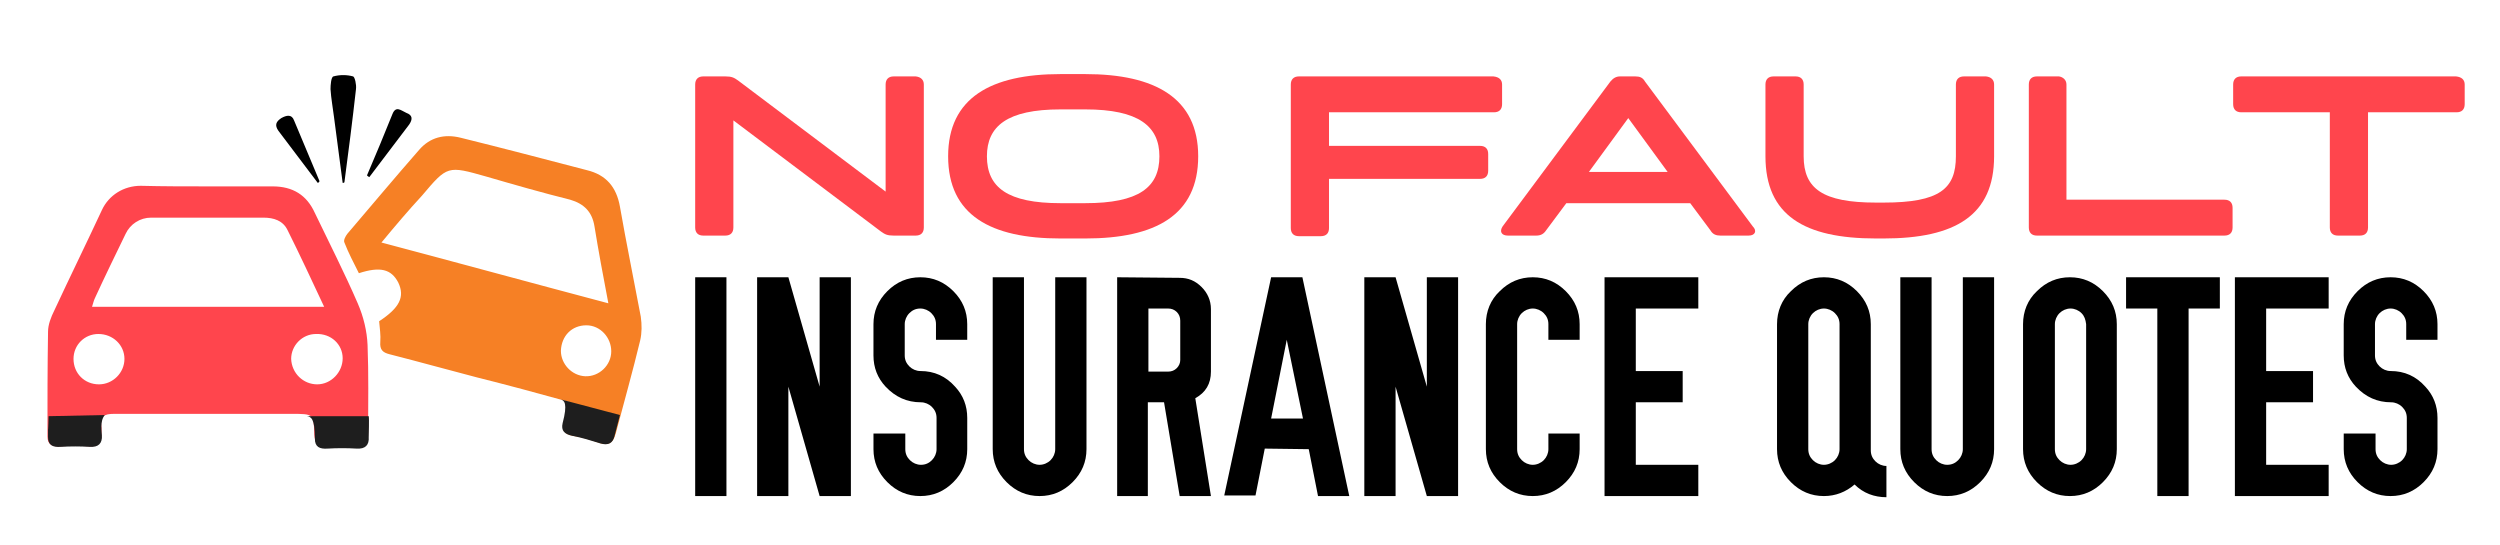 <?xml version="1.0" encoding="utf-8"?>
<!-- Generator: Adobe Illustrator 24.0.0, SVG Export Plug-In . SVG Version: 6.00 Build 0)  -->
<svg version="1.1" id="Layer_1" xmlns="http://www.w3.org/2000/svg" xmlns:xlink="http://www.w3.org/1999/xlink" x="0px" y="0px"
	 viewBox="0 0 431.9 94.2" style="enable-background:new 0 0 431.9 94.2;" xml:space="preserve">
<style type="text/css">
	.st0{fill:#FF454D;}
	.st1{fill:#808285;}
	.st2{fill:#FFFFFF;}
	.st3{fill:#FEFEFE;}
	.st4{fill:#DEDBD4;}
	.st5{fill:#232222;}
	.st6{fill:#52AB81;}
	.st7{fill:#F68025;}
	.st8{fill:#1E1E1E;}
</style>
<g>
	<path d="M125.5,85.7h-5.4V47.9h5.4V85.7z"/>
	<path d="M130.8,47.9h5.4l5.4,18.9V47.9h5.4v37.8h-5.4l-5.4-18.9v18.9h-5.4V47.9z"/>
	<path d="M156.4,74.9v2.7c0,0.8,0.3,1.4,0.8,1.9c0.5,0.5,1.2,0.8,1.9,0.8c0.8,0,1.4-0.3,1.9-0.8c0.5-0.5,0.8-1.2,0.8-1.9v-5.4
		c0-0.8-0.3-1.4-0.8-1.9c-0.5-0.5-1.2-0.8-1.9-0.8c-2.4,0-4.4-0.9-6.1-2.7c-1.4-1.5-2.1-3.3-2.1-5.4V56c0-2.2,0.8-4.1,2.4-5.7
		c1.6-1.6,3.5-2.4,5.7-2.4c2.2,0,4.1,0.8,5.7,2.4s2.4,3.5,2.4,5.7v2.7h-0.5h-4.9V56c0-0.8-0.3-1.4-0.8-1.9c-0.5-0.5-1.2-0.8-1.9-0.8
		c-0.8,0-1.4,0.3-1.9,0.8s-0.8,1.2-0.8,1.9v5.4c0,0.8,0.3,1.4,0.8,1.9s1.2,0.8,1.9,0.8c2.4,0,4.4,0.9,6,2.7c1.4,1.5,2.1,3.3,2.1,5.4
		v5.4c0,2.2-0.8,4.1-2.4,5.7s-3.5,2.4-5.7,2.4c-2.2,0-4.1-0.8-5.7-2.4c-1.6-1.6-2.4-3.5-2.4-5.7v-2.7H156.4z"/>
	<path d="M171.5,47.9h5.4v29.7c0,0.8,0.3,1.4,0.8,1.9c0.5,0.5,1.2,0.8,1.9,0.8s1.4-0.3,1.9-0.8c0.5-0.5,0.8-1.2,0.8-1.9V47.9h5.4
		v29.7c0,2.2-0.8,4.1-2.4,5.7c-1.6,1.6-3.5,2.4-5.7,2.4c-2.2,0-4.1-0.8-5.7-2.4c-1.6-1.6-2.4-3.5-2.4-5.7V47.9z"/>
	<path d="M193,47.9l10.8,0.1c1.5,0,2.7,0.5,3.8,1.6c1,1,1.6,2.3,1.6,3.8v10.8c0,2.1-0.9,3.6-2.7,4.6l2.7,16.9h-5.4l-2.7-16.2h-2.8
		v16.2H193V47.9z M198.4,53.3v10.9h3.4c0.6,0,1.1-0.2,1.5-0.6c0.4-0.4,0.6-0.9,0.6-1.4v-6.8c0-0.6-0.2-1.1-0.6-1.5s-0.9-0.6-1.5-0.6
		H198.4z"/>
	<path d="M219.6,47.9h5.4l8.1,37.8h-5.4l-1.6-8.1l-7.6-0.1l-1.6,8.1h-5.4L219.6,47.9z M222.3,58.7l-2.7,13.6h5.5L222.3,58.7
		L222.3,58.7z"/>
	<path d="M235.7,47.9h5.4l5.4,18.9V47.9h5.4v37.8h-5.4l-5.4-18.9v18.9h-5.4V47.9z"/>
	<path d="M259.1,50.3c1.6-1.6,3.5-2.4,5.7-2.4s4.1,0.8,5.7,2.4s2.4,3.5,2.4,5.7v2.7h-5.4V56c0-0.8-0.3-1.4-0.8-1.9s-1.2-0.8-1.9-0.8
		s-1.4,0.3-1.9,0.8c-0.5,0.5-0.8,1.2-0.8,1.9v21.6c0,0.8,0.3,1.4,0.8,1.9c0.5,0.5,1.2,0.8,1.9,0.8s1.4-0.3,1.9-0.8
		c0.5-0.5,0.8-1.2,0.8-1.9v-2.7h5.4v2.7c0,2.2-0.8,4.1-2.4,5.7s-3.5,2.4-5.7,2.4s-4.1-0.8-5.7-2.4s-2.4-3.5-2.4-5.7V56
		C256.7,53.8,257.5,51.8,259.1,50.3z"/>
	<path d="M277.2,85.7V47.9h16.2v5.4h-10.8v10.8h8.1v5.4h-8.1v10.8h10.8v5.4H277.2z"/>
	<path d="M309.4,50.3c1.6-1.6,3.5-2.4,5.7-2.4s4.1,0.8,5.7,2.4s2.4,3.5,2.4,5.7v21.8c0,0.8,0.3,1.4,0.8,1.9c0.5,0.5,1.2,0.8,1.9,0.8
		v5.4c-2.1,0-4-0.7-5.5-2.2c-1.5,1.3-3.3,2-5.3,2c-2.2,0-4.1-0.8-5.7-2.4s-2.4-3.5-2.4-5.7V56C307,53.8,307.8,51.8,309.4,50.3z
		 M317,54.1c-0.5-0.5-1.2-0.8-1.9-0.8s-1.4,0.3-1.9,0.8c-0.5,0.5-0.8,1.2-0.8,1.9v21.6c0,0.8,0.3,1.4,0.8,1.9
		c0.5,0.5,1.2,0.8,1.9,0.8s1.4-0.3,1.9-0.8c0.5-0.5,0.8-1.2,0.8-1.9V56C317.8,55.2,317.5,54.6,317,54.1z"/>
	<path d="M328.3,47.9h5.4v29.7c0,0.8,0.3,1.4,0.8,1.9c0.5,0.5,1.2,0.8,1.9,0.8c0.8,0,1.4-0.3,1.9-0.8c0.5-0.5,0.8-1.2,0.8-1.9V47.9
		h5.4v29.7c0,2.2-0.8,4.1-2.4,5.7c-1.6,1.6-3.5,2.4-5.7,2.4s-4.1-0.8-5.7-2.4c-1.6-1.6-2.4-3.5-2.4-5.7V47.9z"/>
	<path d="M351.9,50.3c1.6-1.6,3.5-2.4,5.7-2.4s4.1,0.8,5.7,2.4s2.4,3.5,2.4,5.7v21.6c0,2.2-0.8,4.1-2.4,5.7s-3.5,2.4-5.7,2.4
		s-4.1-0.8-5.7-2.4s-2.4-3.5-2.4-5.7V56C349.5,53.8,350.3,51.8,351.9,50.3z M359.6,54.1c-0.5-0.5-1.2-0.8-1.9-0.8s-1.4,0.3-1.9,0.8
		c-0.5,0.5-0.8,1.2-0.8,1.9v7.6V70v7.6c0,0.8,0.3,1.4,0.8,1.9c0.5,0.5,1.2,0.8,1.9,0.8s1.4-0.3,1.9-0.8c0.5-0.5,0.8-1.2,0.8-1.9V70
		v-6.3V56C360.3,55.2,360.1,54.6,359.6,54.1z"/>
	<path d="M367.3,47.9h16.2v5.4h-5.4v32.4h-5.4V53.3h-5.4V47.9z"/>
	<path d="M386.1,85.7V47.9h16.2v5.4h-10.8v10.8h8.1v5.4h-8.1v10.8h10.8v5.4H386.1z"/>
	<path d="M410.4,74.9v2.7c0,0.8,0.3,1.4,0.8,1.9c0.5,0.5,1.2,0.8,1.9,0.8s1.4-0.3,1.9-0.8c0.5-0.5,0.8-1.2,0.8-1.9v-5.4
		c0-0.8-0.3-1.4-0.8-1.9c-0.5-0.5-1.2-0.8-1.9-0.8c-2.4,0-4.4-0.9-6.1-2.7c-1.4-1.5-2.1-3.3-2.1-5.4V56c0-2.2,0.8-4.1,2.4-5.7
		s3.5-2.4,5.7-2.4s4.1,0.8,5.7,2.4s2.4,3.5,2.4,5.7v2.7h-0.5h-4.9V56c0-0.8-0.3-1.4-0.8-1.9s-1.2-0.8-1.9-0.8s-1.4,0.3-1.9,0.8
		s-0.8,1.2-0.8,1.9v5.4c0,0.8,0.3,1.4,0.8,1.9s1.2,0.8,1.9,0.8c2.4,0,4.4,0.9,6,2.7c1.4,1.5,2.1,3.3,2.1,5.4v5.4
		c0,2.2-0.8,4.1-2.4,5.7s-3.5,2.4-5.7,2.4s-4.1-0.8-5.7-2.4s-2.4-3.5-2.4-5.7v-2.7H410.4z"/>
</g>
<g>
	<path class="st0" d="M35.9,32.2c3.7,0,7.5,0,11.2,0c3.5,0,5.9,1.5,7.3,4.6c2.5,5.2,5.1,10.3,7.4,15.6c1,2.3,1.6,4.8,1.7,7.2
		c0.2,5,0.1,10,0.1,15c0,2.3-0.2,2.5-2.6,2.5c-1.5,0-3.1-0.1-4.6,0c-1.5,0.1-2-0.6-2.1-2c-0.1-3.6-0.1-3.6-3.9-3.6
		c-10.2,0-20.4,0-30.7,0c-1.7,0-2.4,0.4-2.2,2.1c0.1,0.5,0,1,0,1.5c0.1,1.4-0.6,2.1-2.1,2c-1.7-0.1-3.3-0.1-5,0
		c-1.4,0.1-2.2-0.3-2.2-1.7c0-6,0-12.1,0.1-18.1c0-1.2,0.5-2.5,1.1-3.7c2.7-5.8,5.5-11.5,8.2-17.3c1.2-2.6,3.8-4.2,6.7-4.2
		C28.2,32.2,32,32.2,35.9,32.2C35.9,32.2,35.9,32.2,35.9,32.2z M56,53c-2.2-4.7-4.2-9-6.3-13.2c-0.8-1.7-2.4-2.2-4.2-2.2
		c-6.5,0-12.9,0-19.4,0c-1.9,0-3.6,1.1-4.4,2.8c-1.8,3.7-3.6,7.4-5.3,11.1c-0.2,0.4-0.3,0.9-0.5,1.5H56z M54.8,66.4
		c2.4,0,4.4-2.1,4.4-4.5c0-2.4-2-4.3-4.6-4.2c-2.4,0-4.3,2-4.3,4.3C50.4,64.5,52.4,66.4,54.8,66.4z M17.1,66.4c2.4,0,4.4-2,4.4-4.4
		c0-2.4-2-4.3-4.5-4.3c-2.4,0-4.3,1.9-4.3,4.3C12.7,64.5,14.6,66.4,17.1,66.4z"/>
	<path class="st7" d="M98.2,69.4c-5.4-1.5-10.6-2.9-15.8-4.2c-5-1.3-10-2.7-15.1-4c-1.2-0.3-1.7-0.8-1.6-2.1
		c0.1-1.2-0.1-2.4-0.2-3.6c3.5-2.3,4.5-4.2,3.3-6.7c-1.2-2.3-3.1-2.8-6.8-1.6c-0.9-1.8-1.8-3.5-2.5-5.3c-0.2-0.4,0.2-1.1,0.5-1.5
		c4.1-4.8,8.2-9.7,12.4-14.5c1.9-2.2,4.4-2.8,7.2-2.1c7.3,1.8,14.5,3.7,21.8,5.6c3.3,0.8,5.1,2.9,5.7,6.3c1.1,6.3,2.4,12.6,3.6,19
		c0.2,1.4,0.2,2.8-0.1,4.1c-1.3,5.4-2.8,10.7-4.2,16c-0.5,1.9-1.4,2.3-3.2,1.6c-1.4-0.5-2.8-0.9-4.2-1.1c-1.5-0.3-2-0.9-1.6-2.3
		C97.6,71.9,97.8,70.7,98.2,69.4z M65.9,41.9c13.2,3.5,26,7,39.2,10.5c-0.9-4.7-1.7-9-2.4-13.3c-0.4-2.5-1.8-3.9-4.2-4.6
		c-4.8-1.2-9.7-2.6-14.5-4c-6.7-1.9-6.7-1.9-11.1,3.3C70.5,36.4,68.3,39,65.9,41.9z M105.6,60.7c0-2.4-1.9-4.5-4.3-4.5
		c-2.5,0-4.3,1.8-4.4,4.4c0,2.3,1.9,4.3,4.2,4.4C103.5,65.1,105.6,63.1,105.6,60.7z"/>
	<path d="M59.2,31.6c-0.5-3.8-1-7.6-1.5-11.4c-0.2-1.6-0.5-3.2-0.6-4.8c0-0.7,0.1-2.1,0.5-2.2c1.1-0.3,2.3-0.3,3.4,0
		c0.3,0.1,0.6,1.4,0.5,2.2c-0.6,5.4-1.3,10.8-2,16.1C59.3,31.6,59.4,31.6,59.2,31.6z"/>
	<path d="M63.4,30.3c1.5-3.5,3-7.1,4.4-10.6c0.6-1.5,1.5-0.6,2.4-0.2c1.1,0.4,1.1,1.1,0.5,2c-2.3,3-4.6,6.1-6.9,9.1
		C63.5,30.4,63.6,30.5,63.4,30.3z"/>
	<path d="M54.9,31.6c-2.3-3-4.5-6-6.8-9c-0.7-1-0.4-1.6,0.5-2.2c0.9-0.5,1.8-0.7,2.2,0.4c1.5,3.5,2.9,7,4.4,10.5
		C55.1,31.5,55.1,31.5,54.9,31.6z"/>
</g>
<path class="st8" d="M18.1,71.7c-0.9,1.1-0.5,3-0.5,3.5c0.1,1.4-0.6,2.1-2.1,2c-1.7-0.1-3.3-0.1-5,0c-1.4,0.1-2.2-0.3-2.2-1.7
	c0-6,0,2.4,0.1-3.6"/>
<path class="st8" d="M63.7,71.9c0.1,0.5,0,3.1,0,3.6c0.1,1.4-0.6,2.1-2.1,2c-1.7-0.1-3.3-0.1-5,0c-1.4,0.1-2.2-0.3-2.2-1.7
	c0-3.6-0.7-3.8-1.4-3.9"/>
<path class="st8" d="M107.1,71.7c-0.1,0.5-0.8,3-0.9,3.5c-0.3,1.4-1.1,1.8-2.5,1.4c-1.6-0.5-3.2-1-4.8-1.3c-1.4-0.3-2-0.9-1.7-2.2
	c0.9-3.4,0.3-3.9-0.3-4.1"/>
<g>
	<path class="st0" d="M159.6,14.6v24.7c0,0.9-0.5,1.4-1.4,1.4h-3.8c-1.1,0-1.5-0.2-2.2-0.7l-25.5-19.2v18.5c0,0.9-0.5,1.4-1.4,1.4
		h-3.8c-0.9,0-1.4-0.5-1.4-1.4V14.6c0-0.9,0.5-1.4,1.4-1.4h3.8c1.1,0,1.5,0.2,2.2,0.7l25.5,19.2V14.6c0-0.9,0.5-1.4,1.4-1.4h3.8
		C159.1,13.3,159.6,13.8,159.6,14.6z"/>
	<path class="st0" d="M207,27c0,10.2-7.4,14.2-19.5,14.2h-4.3c-12,0-19.4-4-19.4-14.2c0-10.1,7.4-14.2,19.4-14.2h4.3
		C199.5,12.8,207,16.9,207,27z M200.3,27c0-5.2-3.6-8.1-12.8-8.1h-4.3c-9.2,0-12.7,2.9-12.7,8.1c0,5.4,3.6,8.1,12.7,8.1h4.3
		C196.7,35.1,200.3,32.4,200.3,27z"/>
	<path class="st0" d="M259.5,14.6v3.4c0,0.9-0.5,1.4-1.4,1.4h-28.5v5.8h26.1c0.9,0,1.4,0.5,1.4,1.4v2.9c0,0.9-0.5,1.4-1.4,1.4h-26.1
		v8.5c0,0.9-0.5,1.4-1.4,1.4h-3.8c-0.9,0-1.4-0.5-1.4-1.4V14.6c0-0.9,0.5-1.4,1.4-1.4h33.6C259,13.3,259.5,13.8,259.5,14.6z"/>
	<path class="st0" d="M302.1,40.7h-4.9c-0.7,0-1.3-0.2-1.7-0.9l-3.5-4.7h-21.4l-3.5,4.7c-0.4,0.6-0.9,0.9-1.7,0.9h-4.9
		c-1.1,0-1.5-0.7-0.9-1.6l18.6-25c0.5-0.6,1-0.9,1.7-0.9h2.6c0.8,0,1.3,0.2,1.7,0.9l18.6,25C303.6,39.9,303.2,40.7,302.1,40.7z
		 M288.1,29.7l-6.8-9.3l-6.8,9.3H288.1z"/>
	<path class="st0" d="M344.5,14.6V27c0,10.2-6.7,14.2-19.1,14.2h-1.3c-12.4,0-19.1-4-19.1-14.2V14.6c0-0.9,0.5-1.4,1.4-1.4h3.8
		c0.9,0,1.4,0.5,1.4,1.4V27c0,5.6,3.3,8,12.5,8h1.3c9.7,0,12.5-2.4,12.5-8V14.6c0-0.9,0.5-1.4,1.4-1.4h3.8
		C344,13.3,344.5,13.8,344.5,14.6z"/>
	<path class="st0" d="M357,14.6v19.9h27.3c0.9,0,1.4,0.5,1.4,1.4v3.4c0,0.9-0.5,1.4-1.4,1.4h-32.4c-0.9,0-1.4-0.5-1.4-1.4V14.6
		c0-0.9,0.5-1.4,1.4-1.4h3.8C356.4,13.3,357,13.8,357,14.6z"/>
	<path class="st0" d="M425.8,14.6v3.4c0,0.9-0.5,1.4-1.4,1.4h-15.3v19.9c0,0.9-0.5,1.4-1.4,1.4h-3.8c-0.9,0-1.4-0.5-1.4-1.4V19.4
		h-15.3c-0.9,0-1.4-0.5-1.4-1.4v-3.4c0-0.9,0.5-1.4,1.4-1.4h37.1C425.3,13.3,425.8,13.8,425.8,14.6z"/>
</g>
</svg>
